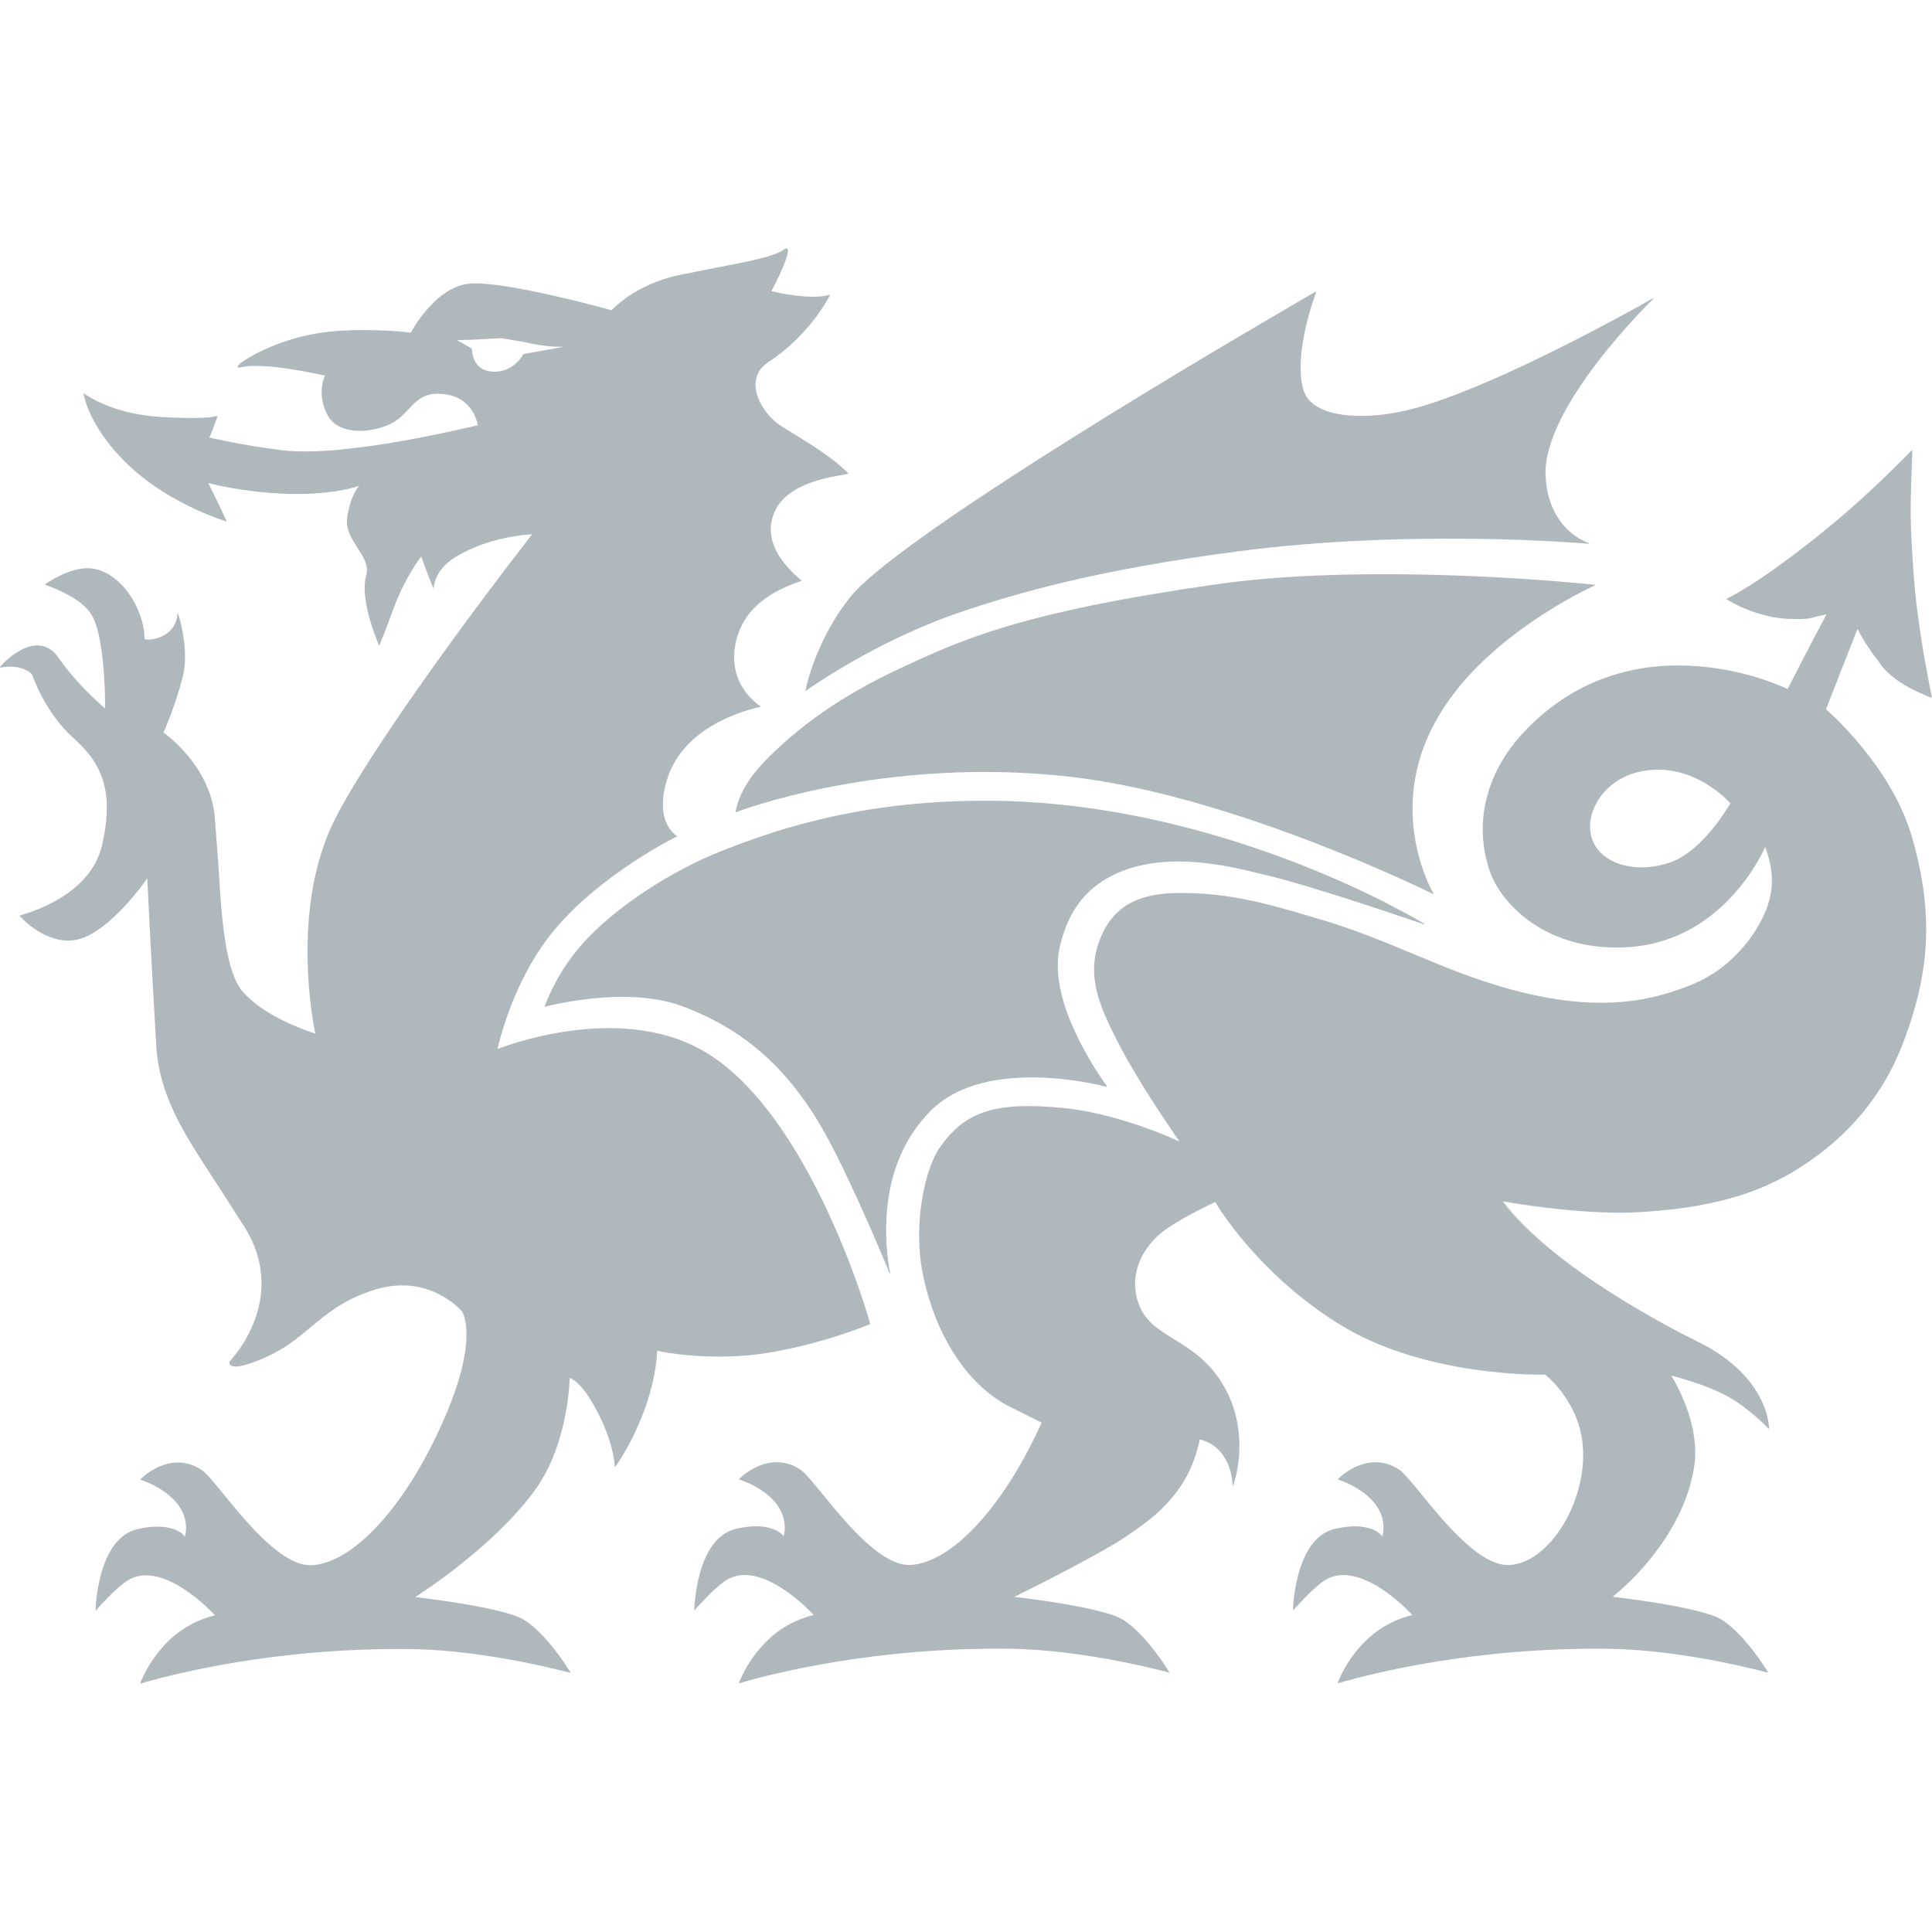 <?xml version="1.0" encoding="UTF-8"?><svg id="cambria" xmlns="http://www.w3.org/2000/svg" width="350" height="350" viewBox="0 0 350 350"><defs><style>.cls-1{fill:#afb8bc;}</style></defs><path class="cls-1" d="M251.57,163.8c-12.27-6.3-40.29-18.47-71.85-18.74-22.42-.19-37.8,4.69-48.69,8.98-9.66,3.79-19.64,10.4-25.42,16.83-4.97,5.52-6.92,11.42-6.95,11.48,.01,0,.07,0,.11-.02,0,0-.02,.05-.02,.05,0,0,.24-.07,.67-.18,3.14-.69,15.39-3.39,24.68,.27,7.65,3.01,17.47,8.37,25.62,23.32,5.13,9.41,11.47,24.93,11.53,25.09,.01-.02-.01-.16-.05-.37,.08,.19,.14,.33,.14,.33,0,0-.17-.62-.35-1.71-.69-4.79-1.91-18.38,7.63-27.92,10.22-10.22,31.71-4.36,31.92-4.3,0-.01-.05-.08-.07-.13,.03,0,.1,.03,.1,.03,0,0-.34-.44-.86-1.18-2.51-3.76-9.82-15.2-7.7-24.18,1.61-6.8,5.08-11.09,10.9-13.49,8.99-3.7,19.78-1.05,24.97,.22l1.22,.29c8.93,2.09,28.83,8.97,29.03,9.04,0-.02-.14-.1-.31-.21,.2,.07,.34,.12,.34,.12,0,0-2.37-1.45-6.61-3.6Z"/><path class="cls-1" d="M145.92,125.2l.21-.15c.13-.09,12.48-8.97,28.05-14.22,9.95-3.36,24.65-7.64,50.17-10.96,32.11-4.18,63.32-1.37,63.63-1.35,0-.02-.09-.06-.22-.12,.14,0,.22,.02,.22,.02,0,0-.26-.07-.71-.24-1.85-.87-6.81-3.65-7.27-11.89-.69-12.6,19.38-32.03,19.59-32.23-.03,0-.13,.05-.28,.13,.13-.12,.21-.2,.21-.2,0,0-1.23,.71-3.3,1.87-8.36,4.55-30.36,16.36-42.88,18.8-7.51,1.46-15.73,.8-17.19-3.97-2.01-6.53,2.26-17.7,2.3-17.82-.02,0-.09,.05-.14,.07,.03-.06,.04-.11,.04-.11,0,0-2.58,1.49-6.83,3.99-18.7,10.89-69.39,41.22-77.48,51.33-6.36,7.95-8.07,16.69-8.09,16.78l-.05,.25Z"/><path class="cls-1" d="M263.84,125.03c9.56-12.05,25-18.94,25.15-19.01-.01,0-.07-.02-.17-.03,.06-.03,.13-.06,.13-.06,0,0-1.71-.18-4.64-.42-11.36-1.02-41.1-2.92-63.83,.32-35.71,5.1-46.4,10.1-57.72,15.39-9.99,4.67-17.99,10.21-24.46,16.94-4.58,4.78-5.02,8.8-5.02,8.84v.16s.13-.05,.13-.05c.27-.11,26.91-10.33,60.91-6.34,29.57,3.47,64.99,21.04,65.35,21.21,0-.01-.04-.09-.06-.14,.07,.03,.1,.06,.1,.06,0,0-.29-.48-.69-1.29-2.08-4.49-7.85-19.61,4.82-35.57Z"/><path class="cls-1" d="M336.57,114.03c.2,.54,1.44,2.56,1.44,2.56l.58,.82c.34,.58,.78,1.22,1.57,2.19l.81,1.14c2.46,2.87,5.53,4.28,8.98,5.7,0-.01,0-.07,0-.11,0,0,.03,.01,.04,.02,0,0-.05-.25-.15-.67-.5-2.72-2.55-12.45-3.21-22.22-.64-9.46-.58-10.9-.25-20.25l.06-1.66s-.05,.03-.1,.07c0-.03,0-.05,0-.08,0,0-.21,.23-.59,.63-1.98,1.97-8.14,8.34-16.59,15.06-11.7,9.3-16.38,11.22-16.42,11.24,0,0,.07,.05,.08,.07-.03,.01-.05,.02-.05,.02,0,0,.18,.1,.41,.23,1.37,.86,5.96,3.17,10.93,3.33,3.06,.1,3.65-.06,4.95-.41,0,0,1.48-.36,1.83-.44l-.41,.8c-1.6,2.91-6.65,12.78-6.65,12.78-.14-.18-27.65-13.49-47.67,7.67-6.96,7.35-9.25,16.58-6.27,25.29,2.05,6.03,10.41,14.67,25,13.78,17.3-1.06,24.48-17.23,24.86-18.12,.03,.07,.07,.16,.14,.3,.4,1.13,1.8,4.84,.68,9.16-1.37,5.23-6.32,12.27-13.98,15.4-9.13,3.72-21.64,6.24-45.11-3.28l-4.97-2.04c-6-2.5-11.7-4.85-17.84-6.61l-2.34-.69c-5.94-1.75-13.33-3.94-22.21-3.94-5.31,0-11.15,.83-14.22,6.98-1.19,2.39-1.7,4.64-1.7,6.86,0,4.39,1.97,8.69,4.58,13.71,3.59,6.92,10.01,16.23,10.88,17.47-.19-.08-.53-.23-1.01-.44-3.03-1.39-11.84-4.85-20.14-5.64-12.25-1.17-17.67,.6-22.31,7.25-2.56,3.69-4.99,13.88-2.9,23.45,2.34,10.7,7.83,19.14,15.06,23.14l6.34,3.18c-.08,.17-.16,.34-.23,.52-6.77,14.73-15.89,24.68-23.37,25.25-5.27,.41-11.8-7.57-16.11-12.85-1.78-2.18-3.19-3.9-4.02-4.44-5.78-3.76-11.04,1.69-11.09,1.74,0,.01,.05,.04,.09,.05,0,0-.02,.02-.02,.02,0,0,.05,.01,.07,.02,.6,.26,2.93,.96,5.25,2.94,3.87,3.32,2.78,7.01,2.68,7.33-.02-.03-.05-.05-.08-.08-.35-.56-2.67-2.65-8.52-1.27-7.3,1.71-7.57,14.58-7.58,14.71,.02,0,.07-.04,.11-.07,0,.03,0,.07,0,.07,0,0,.1-.12,.23-.29,.77-.78,2.77-3.15,5.02-4.82,6.38-4.71,15.87,5.57,16.28,6.01-.97,.23-1.85,.53-2.69,.88-7.9,3.17-10.82,11.36-10.86,11.46,.01,0,.09-.02,.12-.03,0,.02-.02,.06-.02,.06,0,0,.41-.13,1.13-.35,4.76-1.3,23.25-6.22,47.91-5.9,13.86,.19,28.67,4.28,28.82,4.32,0,0,0,0,0,0,0-.01-.05-.09-.06-.11,.03,0,.08,.02,.08,.02,0,0-.17-.27-.47-.72-1.21-1.95-4.85-7.02-8.12-8.88-3.82-2.19-18.07-3.87-19.5-4.03,.24-.12,.72-.36,1.39-.71,4.07-1.96,15.02-7.61,18.79-10.18,4.33-2.95,6.66-4.73,9.35-8.29,3.24-4.29,4.05-9.3,4.06-9.36,0,.09,1.94,.3,3.52,2.02,2.32,2.51,2.43,5.77,2.43,6.33v.08s.05-.07,.1-.17v.18s.16-.46,.35-1.23c.77-2.71,1.88-9.56-1.7-16.27-2.63-4.92-6.2-7.13-9.34-9.07-2.42-1.5-4.51-2.79-5.76-5.02-2.87-5.18-.91-11.46,4.78-15.25,3.39-2.26,8.39-4.59,8.45-4.61-.06,.1,7.95,13.55,23.36,22.69,15.43,9.13,36.19,8.61,36.41,8.6,0,.03,6.15,4.69,6.81,12.98,.47,5.82-1.72,12.51-5.58,17.02-2.33,2.73-4.96,4.28-7.59,4.48-5.27,.41-11.8-7.57-16.11-12.85-1.78-2.18-3.19-3.9-4.02-4.44-5.78-3.76-11.04,1.69-11.09,1.74,0,.01,.05,.04,.08,.05,0,0-.02,.02-.02,.02,0,0,.04,.01,.07,.02,.59,.26,2.94,.96,5.25,2.94,3.87,3.32,2.79,7.01,2.67,7.33-.02-.03-.04-.05-.08-.08-.36-.56-2.66-2.65-8.52-1.27-7.29,1.71-7.57,14.58-7.57,14.71,0,0,.07-.04,.1-.07v.07s.1-.12,.23-.29c.76-.78,2.77-3.15,5.02-4.82,6.38-4.71,15.88,5.57,16.27,6.01-.96,.23-1.85,.53-2.69,.88-7.91,3.17-10.82,11.36-10.85,11.46,0,0,.08-.02,.11-.03,0,.02-.02,.06-.02,.06,0,0,.41-.13,1.13-.35,4.76-1.3,23.26-6.22,47.91-5.9,13.86,.19,28.67,4.28,28.82,4.32h0s-.04-.09-.05-.12c.03,0,.08,.02,.08,.02,0,0-.18-.27-.48-.72-1.21-1.95-4.86-7.02-8.12-8.89-3.89-2.22-18.53-3.92-19.55-4.04,.16-.13,.52-.42,1.07-.9,3.2-2.72,12.09-11.47,13.73-22.91,.12-.78,.16-1.56,.16-2.33,0-6.98-4.05-13.46-4.35-13.93,.11,.02,.26,.06,.47,.11,1.73,.51,7.36,1.97,11.25,4.56,3.41,2.27,5.92,4.95,5.94,4.98,.01-.01,.01-.06,.03-.12,.02,.02,.05,.05,.05,.05,0,0,0-.41-.12-1.07-.38-2.68-2.53-9.58-12.72-14.6-4.38-2.15-26.59-13.49-35.29-25.46,.19,.03,.58,.09,1.12,.18,3.61,.66,15.04,2.29,23.74,1.75,12.57-.77,21.21-3.19,28.89-8.09,8.71-5.56,14.94-13.02,18.5-22.17,2.89-7.44,4.33-14.16,4.33-21.02,0-5.35-.87-10.8-2.6-16.74-3.71-12.77-15.16-22.74-15.56-23.07,.05-.13,5.55-14.15,5.72-14.58,.02,.03,.04,.05,.06,.09Zm-57.36,111.04c.25,.21,.48,.43,.73,.64-.25-.21-.48-.43-.73-.64Zm23.35-68.84c-3.6,1.27-7.46,1.19-10.32-.18-1.9-.91-3.22-2.32-3.82-4.06-.69-1.96-.41-4.31,.76-6.46,1.53-2.82,4.32-4.9,7.64-5.68,9.68-2.31,16.6,5.61,16.67,5.69-.06-.03-4.75,8.53-10.92,10.69Zm43.85-74.61s-.05,.1-.07,.17v-.1s.06-.06,.07-.07Zm-33.57,26.85s.12,0,.3-.07c-.1,.05-.17,.08-.22,.11,0,0-.06-.03-.07-.04Zm-170.73,169.68c-.05,.17-.08,.29-.08,.29,0,0-.02-.03-.02-.03,.03-.05,.06-.14,.1-.26Zm81.24-9.19c0-.06,.01-.16,.02-.25,0,.07,0,.12,0,.17,0,.02-.02,.05-.03,.07Zm27.22,9.19c-.04,.17-.07,.29-.07,.29,0,0-.02-.03-.03-.03,.04-.05,.07-.14,.11-.26Zm27.49-54.1c-2.28-2.09-4.28-4.23-5.83-6.38,0,0,.06,.01,.11,.02,1.53,2.16,3.5,4.3,5.72,6.36Z"/><path class="cls-1" d="M115.22,259.08c3.72-7.88,3.83-14.16,3.83-14.38,.03,.01,.07,.01,.1,.02,1.01,.3,10.31,1.96,20.01,.35,10.28-1.71,18.4-5.16,18.48-5.2-.04-.5-10.85-38.37-30.27-49.51-15.49-8.88-36.48-.62-37.24-.32,.02-.11,.07-.34,.14-.64,.69-2.64,3.36-12.86,10.3-21.1,8.54-10.13,21.94-16.71,22.08-16.78,0-.01-.03-.04-.08-.08,0,0,.03-.02,.03-.02,0,0-.06-.03-.15-.09-.81-.67-3.84-3.28-1.49-10.46,3.4-10.37,16.71-12.79,16.84-12.82,0-.02-.03-.04-.08-.09,.02,0,.07-.01,.07-.01,0,0-.17-.1-.43-.28-1.44-1.13-5.79-4.86-3.89-12.01,1.24-4.66,4.98-8.09,11.11-10.21,.54-.19,.61-.21,.63-.3-3.01-2.48-7.55-7.3-4.64-12.93,2.37-4.56,9.39-5.74,12.03-6.18,.91-.15,1.03-.18,1.06-.29-2.59-2.69-6.76-5.25-10.11-7.31l-2.06-1.28c-2.23-1.41-4.6-4.5-4.62-7.45-.01-1.7,.79-3.12,2.32-4.11,7.63-4.96,11.15-12.09,11.19-12.16-.04,0-.09,0-.12,.02,.02-.03,.03-.06,.03-.06-.49,.14-1.02,.24-1.58,.3-3.94,.33-8.81-.93-8.96-.96,.03-.07,.08-.17,.15-.31,.87-1.53,3.4-6.8,2.73-7.36-.21-.18-.56,.09-.68,.17-1.65,1.24-6.56,2.17-12.26,3.26l-6.73,1.34c-8.02,1.72-12.14,6.33-12.18,6.38-.09-.08-19.41-5.41-25.7-4.84-6.32,.58-10.61,8.81-10.66,8.9,0-.07-10.48-1.25-18.19,.33-7.61,1.56-12.99,5.1-13.19,5.78,.11,.26,.26,.26,.54,.18,3.94-1.13,15.06,1.42,15.32,1.49-.01,.03-.01,.03-.03,.07-.14,.17-.6,1.26-.6,2.89,0,1.23,.27,2.74,1.16,4.35,1.53,2.74,5.95,3.49,10.52,1.77,1.9-.71,3.01-1.89,4.08-3.03,1.55-1.65,2.89-3.07,6.26-2.73,5.62,.56,6.25,5.63,6.25,5.68-.17-.05-23.7,5.93-35.37,4.51-7.35-.9-13.16-2.28-13.25-2.3v-.02c.17-.14,1.51-3.88,1.51-3.88-.02-.01-.05,0-.11,0v-.03s-.02,.02-.09,.05c-.6,.12-2.68,.61-10.27,.13-9.09-.57-13.74-4.27-13.79-4.3,0,0,0,.09,0,.13-.02-.01-.07-.05-.07-.05,0,0,.07,.3,.2,.75,.46,1.92,2.41,7.08,8.38,12.59,7.43,6.86,17.25,9.8,17.35,9.83h0s-.03-.09-.03-.11c.02,0,.06,.02,.06,.02l-.24-.47c-.69-1.59-2.93-6.08-3.1-6.42,.06,.02,.16,.03,.31,.07,1.16,.37,5.42,1.29,10.81,1.73,9.92,.81,15.61-1.05,16.2-1.26-.03,.04-.06,.08-.09,.13-.48,.52-1.6,2.38-2.06,5.63-.03,.23-.05,.45-.05,.67,0,1.77,.99,3.33,1.96,4.84,.86,1.36,1.69,2.65,1.69,3.98,0,.29-.04,.58-.13,.88-.21,.71-.3,1.5-.3,2.35,0,4.53,2.58,10.34,2.61,10.41,0,0,.04-.08,.06-.11,.02,.03,.03,.07,.03,.07,0,0,.01-.03,.18-.49,.65-1.49,2.23-5.82,2.23-5.82,2.21-6.07,4.95-9.5,5.14-9.73l.1,.24c.33,1.1,2.08,5.46,2.08,5.46,.01-.01,.04-.07,.05-.14l.04,.1s0-.14,.01-.33c.17-.88,.66-3.3,4.08-5.35,6.01-3.61,12.92-3.99,13.71-4.02-.22,.28-.88,1.13-1.86,2.43-6.46,8.31-27.16,35.84-33.92,49.34-3.85,7.69-4.89,16.53-4.89,23.82,0,8.26,1.33,14.49,1.41,14.85-.08-.02-.2-.06-.36-.1-1.68-.61-8.76-2.96-12.73-7.43-3.33-3.75-3.94-14.06-4.47-23.15l-.7-9.1c-1.14-9.17-9.19-14.72-9.27-14.78,.05,.08,2.08-4.56,3.5-9.99,.31-1.16,.43-2.42,.43-3.67,0-3.88-1.12-7.58-1.29-7.89,0,.07,.06,.34,.16,.75-.07-.26-.13-.46-.18-.59,0-.06,.02-.1,.02-.17,0,0-.03-.09-.03-.09,0,.06-.02,.11-.02,.17-.03-.06-.04-.1-.04-.08,0,.51-.1,.93-.22,1.35-.73,2.17-2.71,2.95-3.66,3.2-1.15,.3-2.01,.19-2.08,.07,0-5.47-4.42-12.39-9.9-12.79-3.68-.26-8.1,2.87-8.15,2.9,0,0,.08,.04,.1,.05,0,0-.04,.03-.04,.03,0,0,.13,.04,.32,.11,1.35,.54,6.02,2.23,7.96,5.14,2.46,3.7,2.58,14.86,2.58,16.92v.25c-.06-.04-.13-.11-.27-.22-1.01-.94-4.82-4.16-8.19-8.99-2.09-2.98-4.83-2.41-6.76-1.4C1.8,118.78-.08,120.74,0,120.96c4.05-.78,5.78,1.17,5.79,1.19,0,.03,2.36,6.97,7.51,11.55,4.84,4.3,7.57,9.27,5.16,19.52-2.26,9.63-14.8,12.59-14.92,12.61,0,0,.02,.05,.06,.09,0,0-.03,.01-.03,.01,0,0,.1,.11,.28,.29,1.18,1.3,5.75,5.34,10.71,3.85,5.43-1.63,11.41-9.92,12.1-10.89,.02,.24,.05,.82,.11,1.69,.26,6.39,1.51,28.16,1.51,28.16,.45,9.37,5.02,16.32,10.8,25.12l5.37,8.39c2.15,3.53,2.93,6.9,2.93,9.94,0,8.23-5.72,14.08-5.8,14.16-.01,.03-.04,.1-.04,.19,0,.15,.05,.34,.23,.49,.75,.63,3.12,.05,6.84-1.66,3.17-1.47,5.46-3.37,7.67-5.22,3.08-2.57,6.27-5.22,11.93-6.89,9.63-2.83,15.42,3.94,15.47,4.01,.04,.05,3.33,4.77-3.48,20.09-6.74,15.15-15.99,25.32-23.57,25.9-5.27,.41-11.8-7.57-16.12-12.85-1.78-2.18-3.18-3.9-4.01-4.43-5.78-3.76-11.04,1.69-11.09,1.74,0,.01,.05,.04,.09,.05,0,0-.01,.02-.01,.02,0,0,.04,.01,.07,.02,.6,.26,2.93,.96,5.25,2.94,3.87,3.32,2.78,7.02,2.68,7.33-.02-.02-.05-.05-.08-.08-.35-.55-2.67-2.65-8.52-1.27-7.3,1.71-7.58,14.58-7.58,14.71,.02,0,.06-.04,.1-.07,0,.03,0,.07,0,.07,0,0,.1-.12,.23-.29,.77-.79,2.76-3.15,5.02-4.82,6.38-4.71,15.87,5.56,16.28,6.01-.98,.23-1.87,.54-2.72,.9-7.88,3.17-10.79,11.35-10.83,11.44,0,0,.08-.02,.11-.03,0,.02-.02,.06-.02,.06,0,0,.41-.13,1.13-.35,4.76-1.3,23.26-6.22,47.91-5.9,13.87,.19,28.67,4.28,28.83,4.32h0s-.05-.09-.06-.12c.02,0,.08,.02,.08,.02,0,0-.18-.28-.49-.74-1.22-1.97-4.85-7.01-8.11-8.87-3.86-2.21-18.35-3.9-19.53-4.04,.2-.13,.62-.41,1.28-.86,3.83-2.52,14.67-10.38,20.6-18.8,5.91-8.39,6.07-19.84,6.08-20.04,0,0,.02,0,.02,0,.12,.11,2.05,.48,4.98,6.08,3.12,5.96,3.17,10.01,3.17,10.05,.03-.05,.06-.09,.09-.15,0,.08,0,.15,0,.15,1.57-2.29,2.79-4.53,3.77-6.66Zm-20.44-194.88s-1.75,3.42-5.68,3.12c-3.54-.27-3.61-3.84-3.61-4.13h0c-.04-.09-2.16-1.25-2.7-1.55,.08,0,.2-.02,.34-.03,1.73,.01,7.64-.35,7.64-.35l3.78,.62c2.21,.49,4.86,1.04,7.65,.93-2.8,.51-7.4,1.34-7.4,1.34l-.02,.05Zm-79.57,7.11s.16,.18,.4,.36c-.18-.12-.3-.2-.37-.26,0-.02-.02-.1-.02-.1ZM3.64,165.86s.21-.02,.54-.09c-.25,.07-.41,.11-.51,.13-.01-.02-.04-.04-.04-.04Zm22.48-6.12c.33-.45,.52-.73,.52-.73,0,0,0,.06,0,.09-.1,.11-.28,.33-.53,.65Zm7.53,118.4c-.05,.17-.08,.29-.08,.29,0,0-.02-.03-.03-.03,.03-.05,.07-.14,.11-.26Z"/></svg>